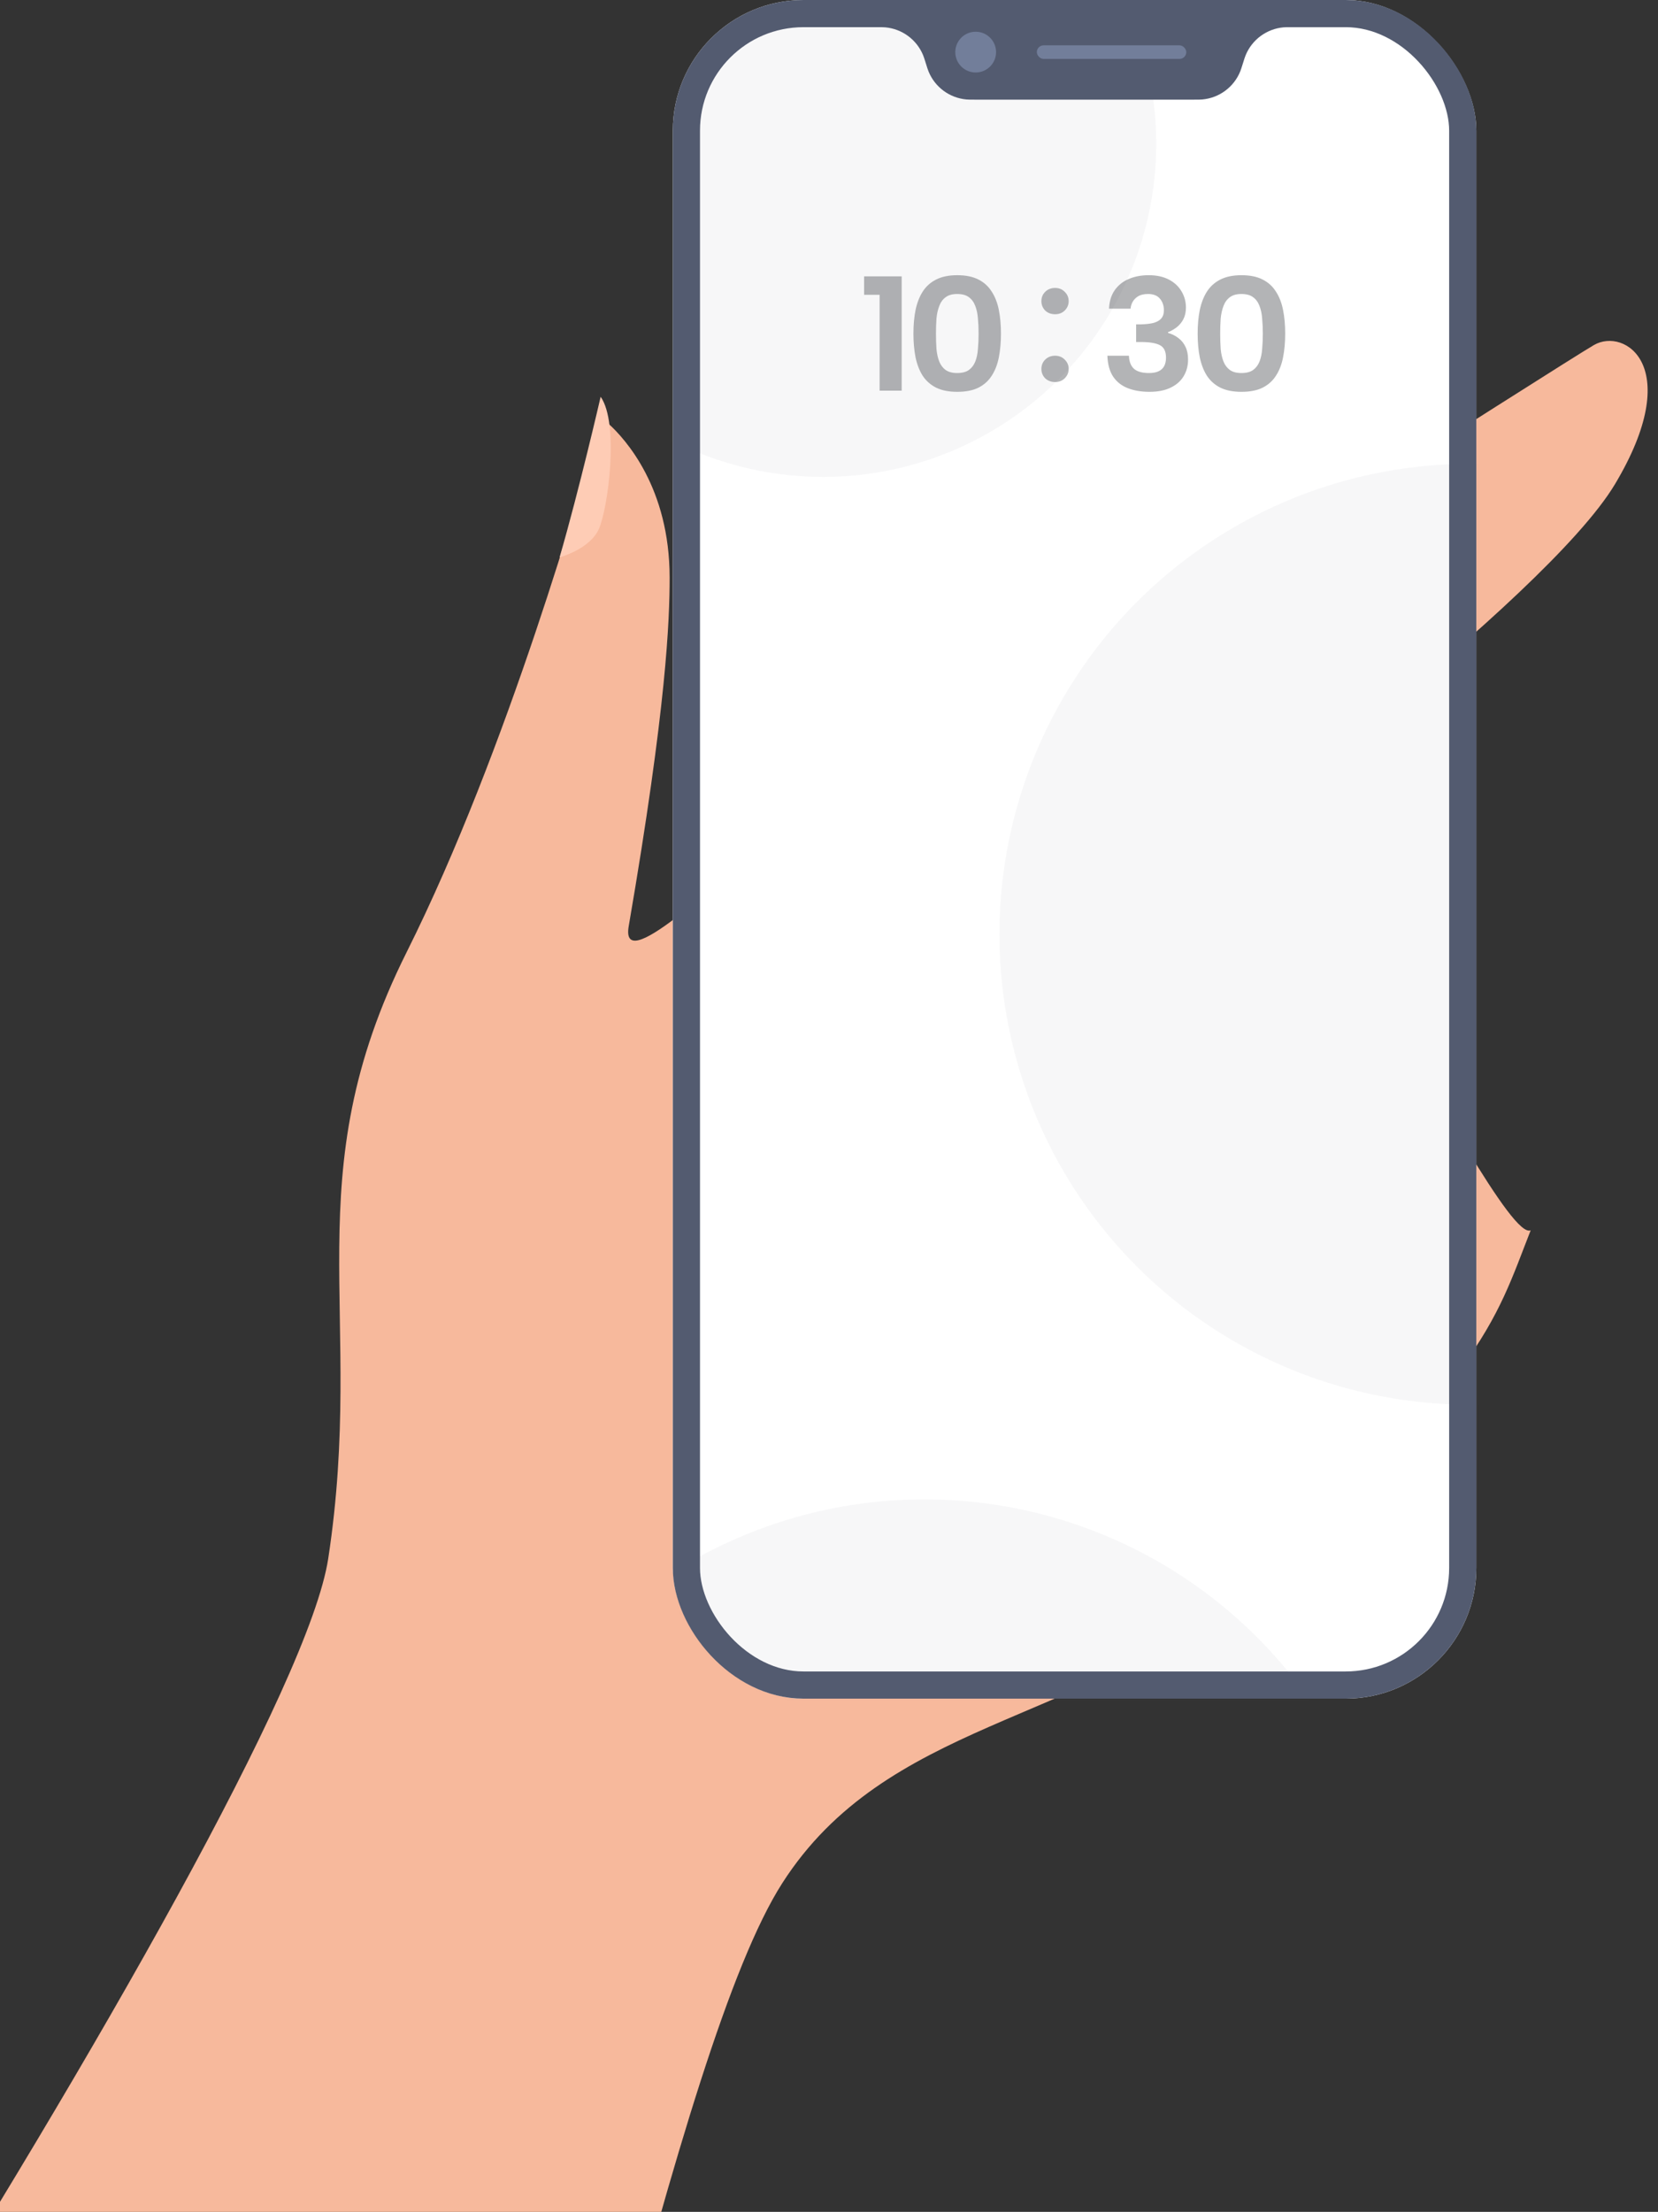 <svg width="560" height="747" viewBox="0 0 560 747" fill="none" xmlns="http://www.w3.org/2000/svg">
<rect x="0" y="0" width="560" height="747" fill="#333333" stroke="none"/>
<path d="M538.356 116.53C527.875 122.595 353.926 233.839 353.926 233.839C337.013 241.04 395.203 268.186 400.691 292.111C400.691 292.111 521.898 203.001 545.526 163.42C569.154 123.838 548.836 110.466 538.356 116.53Z" fill="#F7B99C"/>
<path d="M137.34 321.585C171.587 253.089 197.365 161.643 202.186 144.007C202.591 142.526 204.288 141.971 205.426 143.002C211.367 148.385 226.167 164.829 226.167 195.051C226.167 209.379 225.177 238.257 212.358 312.76C206.756 345.32 326.069 205.385 368.772 212.732C412.871 220.32 504.899 421.076 517 415.498C504.758 446.723 501 466.498 414.5 539.998C364.803 582.226 299.336 581.133 264.209 635.999C229.081 690.864 188.388 895.904 129.307 1096.1C175.706 1104.09 -217.572 1043.94 -202.061 1039.09C-179.455 1032.02 98.176 609.522 110.863 526.35C123.55 443.178 99.279 397.706 137.34 321.585Z" fill="#F7B99C"/>
<path d="M202.238 178.726C199.139 185.519 189 188.231 189 188.231C195.632 165.454 202.871 134 202.871 134C209.226 143.012 205.338 171.933 202.238 178.726Z" fill="#FECCB5"/>
<rect x="227.251" width="271.389" height="573.668" rx="44.128" fill="white"/>
<mask id="mask0_1512_16574" style="mask-type:alpha" maskUnits="userSpaceOnUse" x="227" y="0" width="272" height="574">
<rect x="227.251" width="271.389" height="573.668" rx="44.128" fill="white"/>
</mask>
<g mask="url(#mask0_1512_16574)">
<circle cx="277.998" cy="48.543" r="112.527" fill="#535B70" fill-opacity="0.05"/>
<circle cx="496.434" cy="315.518" r="158.862" fill="#535B70" fill-opacity="0.05"/>
<circle cx="312.198" cy="665.233" r="158.862" fill="#535B70" fill-opacity="0.05"/>
</g>
<rect x="231.84" y="4.589" width="262.21" height="564.489" rx="39.539" stroke="#535B70" stroke-width="9.179"/>
<g opacity="0.4">
<path d="M297.097 99.562H291.856V93.329H304.543V131.941H297.097V99.562ZM308.515 112.635C308.515 109.73 308.754 107.082 309.232 104.692C309.747 102.265 310.556 100.187 311.659 98.459C312.799 96.694 314.325 95.333 316.238 94.377C318.15 93.421 320.503 92.943 323.298 92.943C326.167 92.943 328.538 93.421 330.414 94.377C332.326 95.333 333.834 96.694 334.937 98.459C336.077 100.187 336.886 102.265 337.364 104.692C337.842 107.082 338.081 109.73 338.081 112.635C338.081 115.577 337.842 118.262 337.364 120.689C336.886 123.116 336.077 125.193 334.937 126.922C333.834 128.65 332.326 129.992 330.414 130.949C328.538 131.868 326.167 132.328 323.298 132.328C320.503 132.328 318.15 131.868 316.238 130.949C314.325 129.992 312.799 128.65 311.659 126.922C310.556 125.193 309.747 123.116 309.232 120.689C308.754 118.262 308.515 115.577 308.515 112.635ZM330.524 112.635C330.524 110.87 330.451 109.197 330.304 107.616C330.193 106.034 329.899 104.619 329.421 103.368C328.943 102.081 328.226 101.088 327.27 100.39C326.314 99.654 324.99 99.287 323.298 99.287C321.643 99.287 320.338 99.654 319.382 100.39C318.426 101.088 317.709 102.081 317.231 103.368C316.752 104.619 316.44 106.034 316.293 107.616C316.183 109.197 316.127 110.87 316.127 112.635C316.127 114.474 316.183 116.202 316.293 117.82C316.44 119.438 316.752 120.854 317.231 122.068C317.709 123.281 318.426 124.237 319.382 124.936C320.338 125.635 321.643 125.984 323.298 125.984C324.99 125.984 326.314 125.635 327.27 124.936C328.226 124.237 328.943 123.281 329.421 122.068C329.899 120.854 330.193 119.438 330.304 117.82C330.451 116.202 330.524 114.474 330.524 112.635Z" fill="#404448"/>
<path d="M356.371 129.019C355.01 129.019 353.889 128.596 353.006 127.75C352.16 126.868 351.738 125.82 351.738 124.606C351.738 123.356 352.16 122.308 353.006 121.462C353.889 120.579 355.01 120.138 356.371 120.138C357.695 120.138 358.78 120.579 359.626 121.462C360.508 122.308 360.949 123.356 360.949 124.606C360.949 125.82 360.508 126.868 359.626 127.75C358.78 128.596 357.695 129.019 356.371 129.019ZM356.371 106.127C355.01 106.127 353.889 105.704 353.006 104.859C352.16 103.976 351.738 102.928 351.738 101.715C351.738 100.464 352.16 99.416 353.006 98.57C353.889 97.688 355.01 97.246 356.371 97.246C357.695 97.246 358.78 97.688 359.626 98.57C360.508 99.416 360.949 100.464 360.949 101.715C360.949 102.928 360.508 103.976 359.626 104.859C358.78 105.704 357.695 106.127 356.371 106.127Z" fill="#404448"/>
<path d="M374.576 104.251C374.687 101.787 375.312 99.728 376.452 98.073C377.628 96.381 379.191 95.113 381.14 94.267C383.126 93.384 385.406 92.943 387.98 92.943C390.665 92.943 392.945 93.439 394.82 94.432C396.696 95.425 398.111 96.749 399.068 98.404C400.06 100.059 400.557 101.879 400.557 103.865C400.557 105.372 400.263 106.696 399.674 107.836C399.086 108.94 398.314 109.859 397.358 110.594C396.401 111.293 395.445 111.826 394.489 112.194V112.415C395.85 112.819 397.027 113.408 398.019 114.18C399.049 114.952 399.84 115.927 400.391 117.103C400.98 118.28 401.274 119.714 401.274 121.406C401.274 123.575 400.759 125.488 399.729 127.142C398.737 128.76 397.266 130.029 395.317 130.949C393.404 131.868 391.051 132.328 388.256 132.328C385.498 132.328 383.071 131.923 380.975 131.114C378.879 130.305 377.224 129.018 376.01 127.253C374.797 125.451 374.135 123.079 374.025 120.137H381.306C381.379 122.123 381.949 123.594 383.016 124.55C384.082 125.506 385.774 125.984 388.091 125.984C389.414 125.984 390.499 125.782 391.345 125.377C392.191 124.973 392.816 124.384 393.221 123.612C393.625 122.84 393.827 121.902 393.827 120.799C393.827 118.666 393.129 117.25 391.731 116.552C390.371 115.853 388.219 115.504 385.277 115.504H383.733V109.546H385.333C386.877 109.51 388.238 109.362 389.414 109.105C390.591 108.811 391.492 108.333 392.117 107.671C392.779 106.972 393.11 106.016 393.11 104.802C393.11 103.221 392.669 101.916 391.786 100.886C390.904 99.82 389.562 99.287 387.76 99.287C386.436 99.287 385.351 99.525 384.505 100.004C383.696 100.482 383.071 101.088 382.63 101.824C382.188 102.559 381.931 103.368 381.857 104.251H374.576ZM404.515 112.635C404.515 109.73 404.754 107.082 405.232 104.692C405.747 102.265 406.556 100.187 407.659 98.459C408.799 96.694 410.325 95.333 412.237 94.377C414.149 93.421 416.503 92.943 419.298 92.943C422.166 92.943 424.538 93.421 426.413 94.377C428.325 95.333 429.833 96.694 430.936 98.459C432.076 100.187 432.885 102.265 433.363 104.692C433.842 107.082 434.081 109.73 434.081 112.635C434.081 115.577 433.842 118.262 433.363 120.689C432.885 123.116 432.076 125.193 430.936 126.922C429.833 128.65 428.325 129.992 426.413 130.949C424.538 131.868 422.166 132.328 419.298 132.328C416.503 132.328 414.149 131.868 412.237 130.949C410.325 129.992 408.799 128.65 407.659 126.922C406.556 125.193 405.747 123.116 405.232 120.689C404.754 118.262 404.515 115.577 404.515 112.635ZM426.524 112.635C426.524 110.87 426.45 109.197 426.303 107.616C426.193 106.034 425.898 104.619 425.42 103.368C424.942 102.081 424.225 101.088 423.269 100.39C422.313 99.654 420.989 99.287 419.298 99.287C417.643 99.287 416.337 99.654 415.381 100.39C414.425 101.088 413.708 102.081 413.23 103.368C412.752 104.619 412.439 106.034 412.292 107.616C412.182 109.197 412.127 110.87 412.127 112.635C412.127 114.474 412.182 116.202 412.292 117.82C412.439 119.438 412.752 120.854 413.23 122.068C413.708 123.281 414.425 124.237 415.381 124.936C416.337 125.635 417.643 125.984 419.298 125.984C420.989 125.984 422.313 125.635 423.269 124.936C424.225 124.237 424.942 123.281 425.42 122.068C425.898 120.854 426.193 119.438 426.303 117.82C426.45 116.202 426.524 114.474 426.524 112.635Z" fill="#404448"/>
</g>
<path d="M312.713 21.414C312.265 19.98 312.041 19.262 311.782 18.634C309.605 13.364 304.678 9.742 298.999 9.236C298.322 9.176 297.57 9.176 296.067 9.176H293.591V1.527H438.92V9.176H436.444C434.941 9.176 434.189 9.176 433.512 9.236C427.833 9.742 422.906 13.364 420.73 18.634C420.47 19.262 420.246 19.98 419.798 21.414V21.414C419.349 22.849 419.125 23.566 418.866 24.195C416.689 29.465 411.762 33.087 406.083 33.592C405.406 33.653 404.654 33.653 403.151 33.653H329.36C327.857 33.653 327.105 33.653 326.428 33.592C320.749 33.087 315.822 29.465 313.645 24.195C313.386 23.566 313.162 22.849 312.713 21.414V21.414Z" fill="#535B70"/>
<circle cx="329.541" cy="17.599" r="6.884" fill="#727E9A"/>
<rect x="350.193" y="15.309" width="50.483" height="4.589" rx="2.295" fill="#727E9A"/>
</svg>
